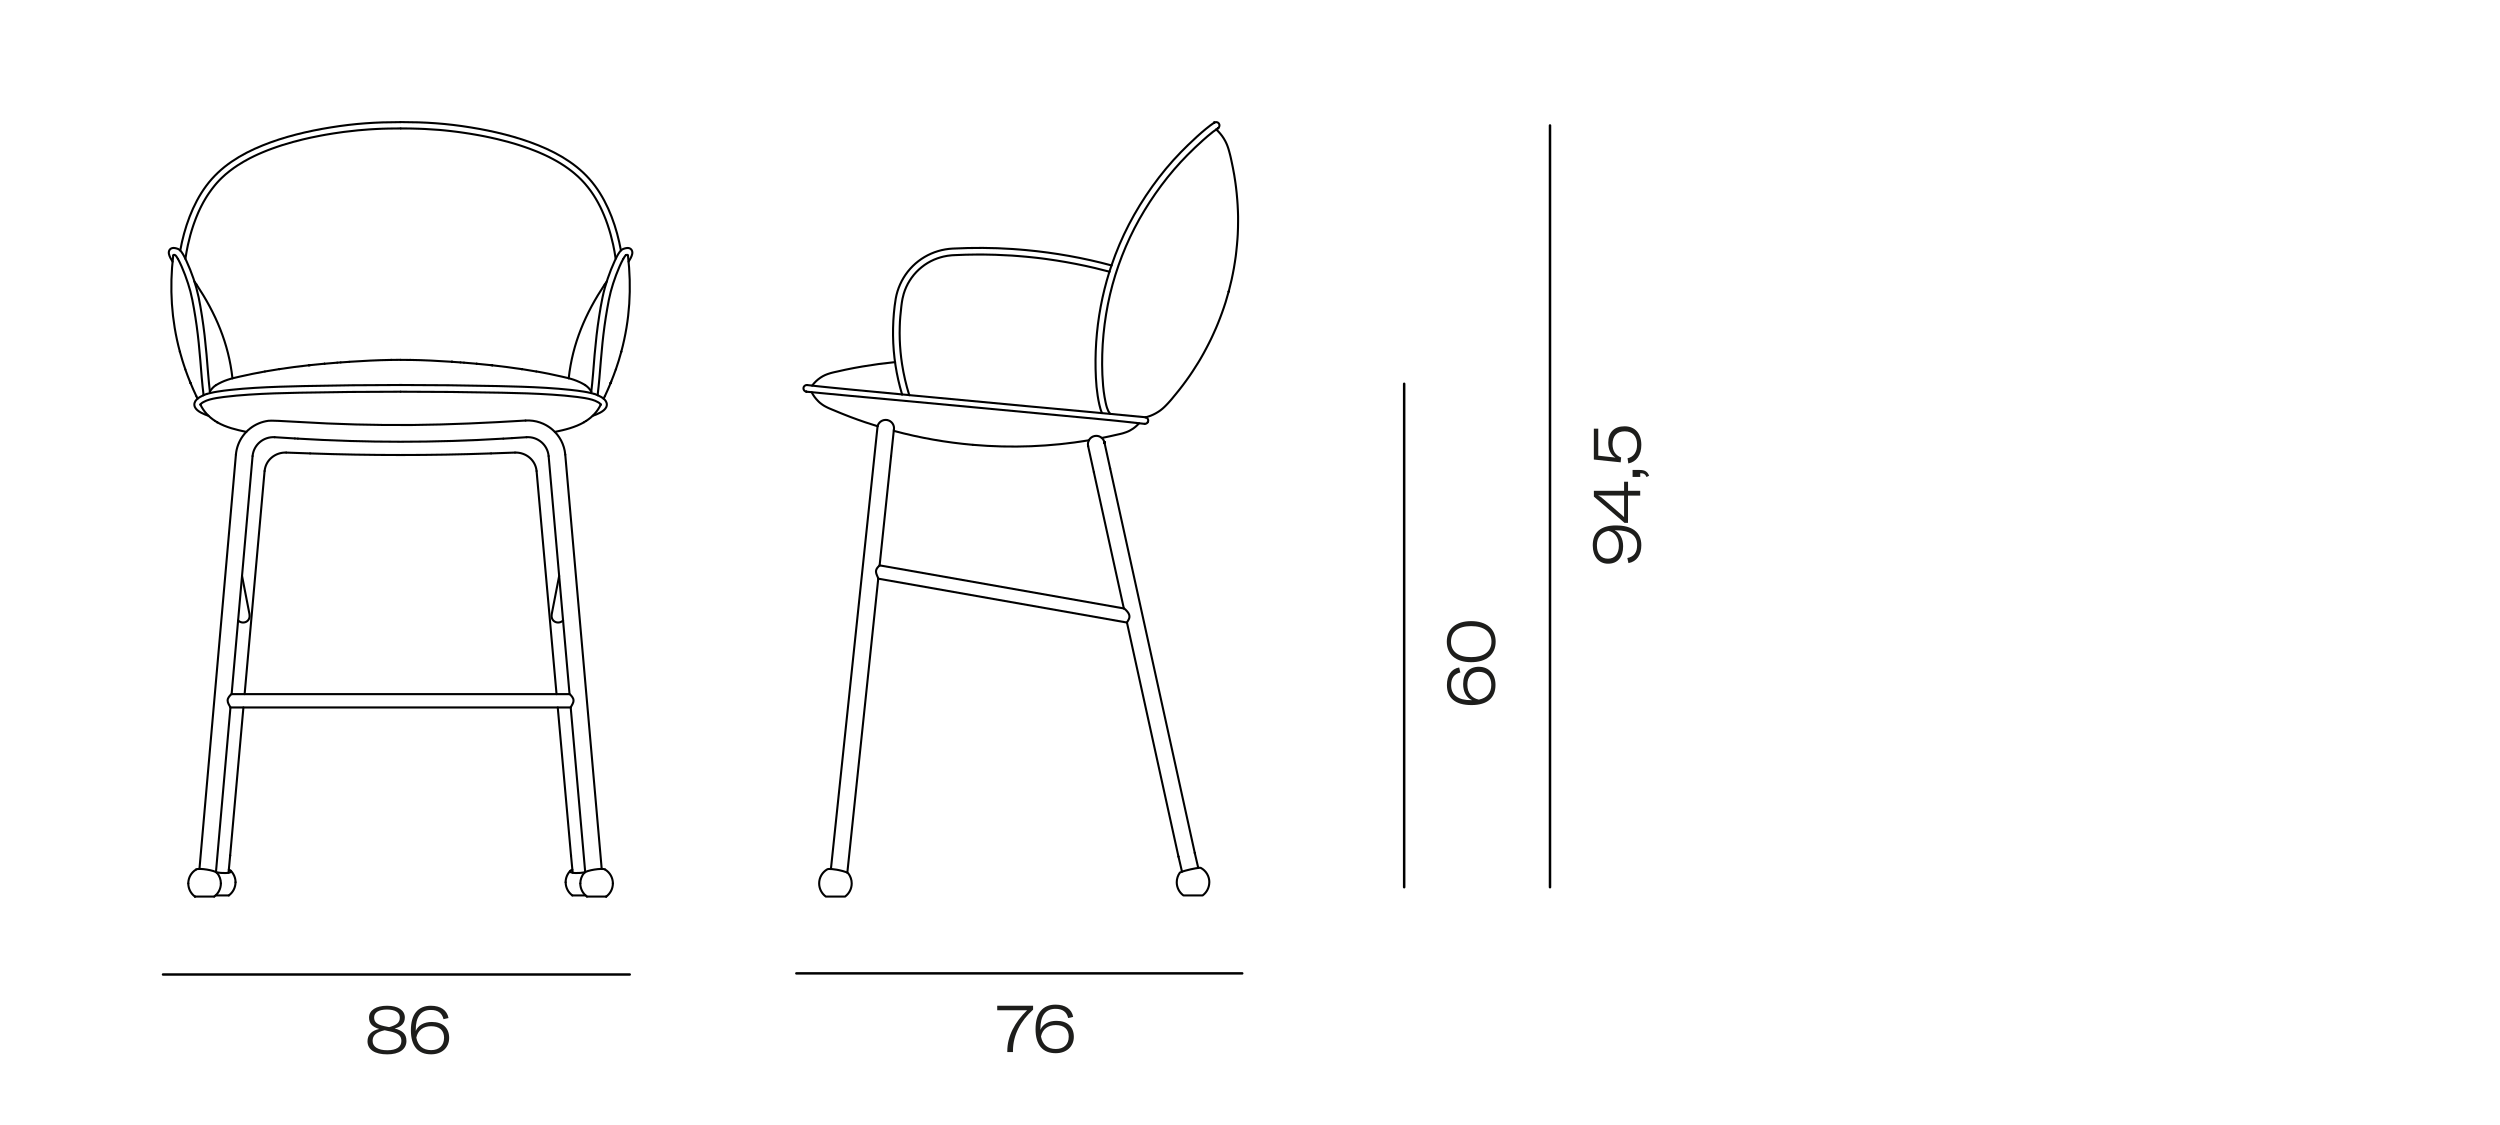 <?xml version="1.0" encoding="UTF-8"?> <svg xmlns="http://www.w3.org/2000/svg" id="producte" viewBox="0 0 600 270"><defs><style> .cls-1 { stroke-width: .5px; } .cls-1, .cls-2 { fill: none; stroke: #000; stroke-linecap: round; stroke-linejoin: round; } .cls-2 { stroke-width: .6px; } .cls-3 { fill: #1d1d1b; } </style></defs><g><path class="cls-1" d="M149.57,62.15c.35-.59,.45-.73,.55-.82,.1-.09,.19-.13,.29-.16,.1-.03,.21-.05,.29,.15"></path><path class="cls-1" d="M126.12,100.93c-9.06,.55-18.12,.98-27.2,1.07-4.53,.04-9.06-.01-13.6-.13-4.54-.12-9.06-.32-13.59-.6"></path><path class="cls-1" d="M42.71,62.15c-.35-.59-.45-.73-.55-.82-.1-.09-.19-.13-.29-.16-.1-.03-.21-.05-.29,.15"></path><path class="cls-1" d="M44.5,62.11c.16-1.12,.36-2.23,.6-3.33,.17-.78,.36-1.55,.57-2.32,.1-.38,.21-.76,.33-1.14,.11-.37,.23-.75,.36-1.12,.05-.16,.11-.33,.17-.49,.06-.18,.13-.37,.2-.55,.07-.18,.13-.36,.2-.54,.07-.18,.14-.36,.21-.54,.14-.36,.29-.71,.44-1.06,.08-.18,.16-.35,.24-.52,.07-.15,.14-.3,.21-.45,.08-.17,.17-.34,.25-.51,.34-.67,.7-1.33,1.09-1.97,.1-.16,.2-.32,.3-.48,.06-.09,.12-.19,.18-.28,.1-.16,.2-.31,.31-.46,.21-.31,.43-.61,.65-.91,.22-.3,.45-.59,.69-.88,.12-.14,.24-.28,.36-.43,.09-.11,.19-.21,.28-.32,.12-.14,.25-.27,.38-.41,.13-.13,.26-.27,.39-.4,.13-.13,.26-.26,.4-.39,.27-.26,.55-.51,.83-.76,.33-.29,.67-.57,1.02-.83,.6-.47,1.23-.91,1.87-1.33,.94-.61,1.91-1.17,2.9-1.69,.35-.18,.71-.36,1.07-.53,.31-.15,.63-.3,.94-.44,.37-.17,.74-.33,1.11-.48,.37-.16,.75-.31,1.13-.46,.38-.15,.76-.29,1.15-.43,.39-.14,.77-.28,1.16-.41,.39-.13,.78-.26,1.17-.39,.87-.28,1.76-.54,2.64-.78,.8-.22,1.6-.43,2.41-.62,.61-.15,1.23-.29,1.84-.42,.81-.18,1.62-.34,2.43-.49,.4-.08,.8-.15,1.21-.22,.2-.04,.4-.07,.6-.1,.4-.07,.81-.13,1.21-.2,.82-.13,1.65-.25,2.47-.36,1.14-.15,2.29-.28,3.44-.39,.86-.08,1.71-.15,2.57-.21,.32-.02,.64-.04,.96-.06,.44-.02,.87-.05,1.31-.07,.34-.01,.68-.03,1.02-.04,.49-.02,.97-.03,1.46-.04,.98-.02,1.95-.03,2.93-.03"></path><path class="cls-1" d="M96.14,30.83c.42,0,.83,0,1.25,0,.47,0,.94,.01,1.41,.02,.58,.01,1.17,.03,1.75,.05,.5,.02,1,.04,1.5,.06,1.13,.05,2.27,.13,3.4,.22,.43,.04,.85,.07,1.28,.12,.46,.05,.93,.09,1.39,.15,.42,.05,.84,.1,1.25,.15,.31,.04,.61,.08,.92,.12,.41,.06,.82,.12,1.24,.18,.41,.06,.83,.13,1.24,.19,.41,.07,.83,.14,1.24,.21,.37,.07,.75,.13,1.12,.2,.42,.08,.84,.16,1.25,.24,.42,.08,.83,.17,1.24,.26,.59,.13,1.18,.26,1.77,.4,.83,.2,1.66,.41,2.48,.63,.52,.14,1.03,.29,1.55,.44,.41,.12,.82,.25,1.22,.38,.4,.13,.8,.26,1.2,.4,.4,.14,.8,.28,1.19,.42,.39,.14,.79,.29,1.18,.45,.19,.08,.39,.15,.58,.23,.19,.08,.39,.16,.58,.24,.19,.08,.38,.16,.57,.25,.19,.08,.38,.17,.57,.25,.74,.34,1.48,.7,2.2,1.09,.3,.16,.6,.32,.89,.49,.29,.17,.59,.34,.88,.52,.34,.21,.67,.42,1,.64,.33,.22,.65,.44,.97,.68,.32,.23,.63,.47,.93,.71,.16,.13,.32,.26,.47,.39,.3,.25,.59,.5,.87,.76,.28,.26,.56,.53,.82,.8,.13,.14,.26,.27,.39,.41,.16,.17,.31,.34,.46,.51,.25,.29,.49,.58,.73,.88,.24,.3,.46,.6,.69,.91,.22,.31,.44,.63,.64,.94,.18,.27,.35,.54,.51,.82,.2,.33,.39,.67,.57,1,.19,.34,.36,.68,.54,1.03,.15,.29,.29,.59,.42,.89,.16,.36,.32,.72,.47,1.08,.15,.37,.3,.73,.44,1.1,.14,.37,.28,.75,.4,1.12,.14,.42,.28,.84,.41,1.26,.12,.39,.23,.77,.34,1.16,.22,.79,.41,1.58,.59,2.38,.25,1.12,.45,2.26,.61,3.4"></path><path class="cls-1" d="M49.62,94.55c.58-.16,1.17-.31,1.76-.42,.27-.05,.53-.1,.8-.14,1.05-.17,2.11-.31,3.18-.42,1.93-.21,3.87-.36,5.81-.48,3.88-.24,7.77-.34,11.65-.43,7.77-.17,15.55-.26,23.32-.26"></path><line class="cls-1" x1="126.37" y1="104.93" x2="122.88" y2="105.15"></line><line class="cls-1" x1="47.87" y1="208.55" x2="56.62" y2="109.11"></line><line class="cls-1" x1="55.31" y1="169.79" x2="51.83" y2="209.31"></line><line class="cls-1" x1="135.66" y1="109.11" x2="144.41" y2="208.55"></line><path class="cls-1" d="M131.67,109.46c-.24-2.7-2.6-4.7-5.3-4.53"></path><path class="cls-1" d="M134.2,138.22c-.59,3.05-1.18,6.1-1.78,9.15-.14,.71,.07,1.47,.75,1.84,.64,.35,1.46,.22,1.97-.3"></path><path class="cls-1" d="M58.09,138.22c.59,3.05,1.18,6.1,1.78,9.15,.14,.71-.07,1.47-.75,1.84-.64,.35-1.46,.22-1.97-.3"></path><path class="cls-1" d="M70.77,105.23c-2.53-.15-3.69-.23-4.85-.3"></path><line class="cls-1" x1="123.6" y1="108.62" x2="117.85" y2="108.82"></line><path class="cls-1" d="M71.73,101.27c-1.62-.1-3.24-.19-4.87-.26-.55-.02-1.09-.04-1.64-.05-.26,0-.53,0-.79,.03-.82,.11-1.58,.31-2.34,.63-3.07,1.29-5.18,4.17-5.47,7.49"></path><path class="cls-1" d="M48.86,94.84c.25-.1,.5-.21,.76-.29"></path><path class="cls-1" d="M143.43,94.84c-.25-.1-.5-.21-.76-.29"></path><path class="cls-1" d="M142.67,94.55c-.58-.16-1.17-.31-1.76-.42-.27-.05-.53-.1-.8-.14-1.05-.17-2.11-.31-3.18-.42-1.93-.21-3.87-.36-5.81-.48-3.88-.24-7.77-.34-11.65-.43-7.77-.17-15.55-.26-23.32-.26"></path><path class="cls-1" d="M48.86,94.84c-.35-2.77-.55-5.55-.78-8.33-.23-2.78-.5-5.56-.88-8.32-.19-1.38-.41-2.76-.65-4.13-.24-1.38-.5-2.74-.85-4.1-.62-2.35-1.81-5.66-2.98-7.81"></path><line class="cls-1" x1="140.45" y1="209.31" x2="136.97" y2="169.79"></line><path class="cls-1" d="M149.57,62.15c-1.17,2.14-2.36,5.46-2.98,7.81-.36,1.35-.61,2.72-.85,4.1-.24,1.37-.46,2.75-.65,4.13-.38,2.77-.65,5.54-.88,8.32-.23,2.78-.43,5.56-.78,8.33"></path><line class="cls-1" x1="150.2" y1="61.21" x2="150.2" y2="61.21"></line><path class="cls-1" d="M122.88,105.15c-1.61,.1-1.85,.11-2.09,.13"></path><path class="cls-1" d="M96.14,29.3c5.9,0,10.98,.33,16.81,1.28,5.46,.88,11.12,2.23,16.28,4.31,2.63,1.06,5.11,2.3,7.46,3.91,2.37,1.62,4.37,3.48,6.09,5.79,3.33,4.47,5.27,10.17,6.24,15.52"></path><path class="cls-1" d="M43.26,60.12c.97-5.35,2.92-11.06,6.24-15.52,1.72-2.31,3.72-4.17,6.08-5.79,2.35-1.61,4.83-2.85,7.46-3.91,5.16-2.09,10.82-3.43,16.28-4.31,5.84-.95,10.9-1.28,16.81-1.28"></path><path class="cls-1" d="M150.62,59.51c.81,0,1.26,.63,1.12,1.41-.11,.61-.56,1.39-.88,1.88"></path><path class="cls-1" d="M141.87,94.34c.38-3.07,.58-6.15,.84-9.23,.27-3.08,.61-6.15,1.09-9.2,.24-1.53,.49-3.05,.81-4.56,.32-1.52,.73-3,1.23-4.46,.5-1.47,1.06-2.9,1.71-4.3,.32-.7,.71-1.5,1.17-2.12,.13-.18,.27-.34,.44-.48,.22-.18,.46-.27,.73-.35,.24-.07,.47-.12,.72-.12"></path><path class="cls-1" d="M48.1,97.09s0,.02,.01,.03"></path><path class="cls-1" d="M96.14,94.01c-8.08,0-16.16,.08-24.24,.24-4.04,.08-8.08,.19-12.11,.46-2.02,.14-4.03,.3-6.03,.56-1.12,.14-2.38,.32-3.47,.63-.51,.14-.99,.33-1.45,.59-.2,.11-.4,.23-.57,.39-.06,.05-.14,.12-.16,.21"></path><path class="cls-1" d="M50.04,99.79c-.92-.32-2.77-.99-3.26-2.09-.3-.67-.08-1.32,.41-1.81,.44-.45,1.11-.8,1.67-1.05"></path><path class="cls-1" d="M144.18,97.09s0-.02-.01-.03c-.02-.04-.05-.08-.08-.11-.15-.17-.33-.29-.53-.4-.46-.27-.93-.47-1.45-.62-1.13-.33-2.43-.51-3.59-.66-2.01-.26-4.02-.42-6.03-.56-4.04-.27-8.07-.38-12.11-.46-8.08-.16-16.16-.24-24.24-.24"></path><path class="cls-1" d="M144.17,97.11s0-.02,.01-.03"></path><path class="cls-1" d="M143.43,94.84c.56,.25,1.22,.6,1.67,1.05,.48,.49,.71,1.14,.41,1.81-.49,1.09-2.33,1.77-3.26,2.09"></path><path class="cls-1" d="M41.66,59.51c.25,0,.48,.05,.72,.12,.27,.08,.51,.16,.73,.35,.17,.14,.31,.31,.44,.48,.46,.62,.85,1.42,1.17,2.12,.65,1.4,1.22,2.84,1.72,4.3,.5,1.47,.91,2.95,1.23,4.46,.32,1.51,.57,3.04,.81,4.56,.48,3.06,.82,6.12,1.09,9.2,.27,3.08,.47,6.16,.84,9.23"></path><path class="cls-1" d="M41.42,62.8c-.32-.5-.77-1.27-.88-1.88-.14-.78,.3-1.41,1.12-1.41"></path><path class="cls-1" d="M43.17,84.41c-2.05-7.63-2.51-15.27-1.6-23.09"></path><line class="cls-1" x1="43.17" y1="84.41" x2="43.17" y2="84.41"></line><path class="cls-1" d="M44.49,88.67s0-.02-.01-.03c0-.01,0-.02-.01-.03,0-.02-.02-.04-.02-.07-.02-.04-.03-.09-.05-.13-.03-.09-.06-.18-.09-.27-.06-.18-.12-.35-.18-.53-.12-.35-.23-.71-.34-1.06-.22-.71-.43-1.42-.62-2.14"></path><path class="cls-1" d="M45.58,91.58c-.39-.96-.75-1.93-1.1-2.91"></path><path class="cls-1" d="M45.73,91.92c-.05-.12-.09-.23-.14-.35"></path><path class="cls-1" d="M45.73,91.93s0,0,0,0"></path><path class="cls-1" d="M45.73,91.93s0,0,0,0"></path><path class="cls-1" d="M47.12,95.08c-.49-1.04-.95-2.08-1.39-3.14"></path><path class="cls-1" d="M47.41,95.69c-.1-.2-.19-.41-.29-.61"></path><path class="cls-1" d="M51.62,101.03c-1.52-.98-2.74-2.28-3.52-3.93"></path><path class="cls-1" d="M52.14,101.35c-.17-.1-.35-.2-.51-.31"></path><polyline class="cls-1" points="52.14 101.35 52.14 101.35 52.14 101.35"></polyline><path class="cls-1" d="M59.12,103.66c-1.2-.26-2.4-.52-3.58-.88-1.18-.37-2.32-.8-3.4-1.43"></path><path class="cls-1" d="M140.14,101.35s-.02,0-.02,.01c0,0-.02,0-.03,.01-.02,0-.03,.02-.05,.03-.03,.02-.07,.04-.1,.06-.07,.04-.14,.07-.2,.11-.14,.07-.27,.14-.41,.21-.28,.13-.56,.26-.84,.38-.57,.23-1.15,.44-1.74,.62-1.18,.37-2.38,.62-3.58,.88"></path><path class="cls-1" d="M140.66,101.03c-.17,.11-.34,.21-.51,.31"></path><path class="cls-1" d="M144.18,97.11c-.78,1.65-2,2.95-3.52,3.92"></path><path class="cls-1" d="M93.88,86.38c.75-.01,1.5-.02,2.26-.02"></path><path class="cls-1" d="M93.88,86.38s0,0,0,0"></path><path class="cls-1" d="M83.82,86.83c3.35-.22,6.71-.39,10.07-.45"></path><path class="cls-1" d="M81.77,86.98c.68-.05,1.37-.1,2.05-.14"></path><path class="cls-1" d="M80.93,87.04c.28-.02,.56-.04,.84-.06"></path><path class="cls-1" d="M77.88,87.3c1.02-.09,2.03-.18,3.05-.26"></path><polyline class="cls-1" points="77.88 87.3 77.88 87.3 77.88 87.3 77.88 87.3 77.88 87.3"></polyline><path class="cls-1" d="M74.46,87.63c1.14-.12,2.28-.24,3.42-.34"></path><path class="cls-1" d="M74.16,87.67c.1-.01,.19-.02,.29-.03"></path><polyline class="cls-1" points="74.16 87.67 74.16 87.67 74.16 87.67 74.16 87.67 74.16 87.67"></polyline><line class="cls-1" x1="74.16" y1="87.67" x2="74.16" y2="87.67"></line><path class="cls-1" d="M67.03,88.59c2.37-.36,4.75-.67,7.13-.93"></path><polyline class="cls-1" points="67.03 88.59 67.02 88.59 67.02 88.59 67.02 88.59 67.02 88.59"></polyline><path class="cls-1" d="M63.57,89.16c1.15-.2,2.3-.39,3.45-.57"></path><path class="cls-1" d="M51.84,92.44c.88-.54,1.79-.96,2.77-1.29,.97-.33,1.97-.54,2.96-.77,1.99-.46,3.99-.86,6-1.22"></path><path class="cls-1" d="M47.15,68.27c4.6,6.93,7.72,14.13,8.64,22.53"></path><path class="cls-1" d="M46.65,67.54c.17,.24,.33,.49,.49,.73"></path><path class="cls-1" d="M128.72,89.16s.02,0,.02,0c0,0,.02,0,.02,0,.02,0,.03,0,.05,0,.03,0,.06,.01,.09,.02,.06,.01,.13,.02,.19,.03,.13,.02,.25,.05,.38,.07,.25,.05,.5,.09,.75,.14,.5,.09,1,.19,1.5,.29,1,.2,2,.42,2.99,.65,.99,.23,1.99,.44,2.96,.77,.97,.33,1.89,.75,2.77,1.29"></path><path class="cls-1" d="M125.26,88.59c1.15,.18,2.3,.36,3.45,.57"></path><polyline class="cls-1" points="125.26 88.59 125.26 88.59 125.26 88.59 125.26 88.59 125.26 88.59"></polyline><path class="cls-1" d="M125.26,88.59h0"></path><path class="cls-1" d="M118.13,87.67c2.38,.26,4.76,.57,7.13,.93"></path><line class="cls-1" x1="118.12" y1="87.67" x2="118.13" y2="87.67"></line><path class="cls-1" d="M118.12,87.67s0,0,0,0"></path><path class="cls-1" d="M117.83,87.63c.1,.01,.2,.02,.29,.03"></path><path class="cls-1" d="M114.41,87.3c1.14,.1,2.28,.22,3.42,.34"></path><line class="cls-1" x1="114.41" y1="87.3" x2="114.41" y2="87.3"></line><path class="cls-1" d="M111.36,87.04c1.02,.08,2.03,.16,3.05,.26"></path><path class="cls-1" d="M110.51,86.98c.28,.02,.56,.04,.84,.06"></path><path class="cls-1" d="M108.49,86.84c.67,.04,1.35,.09,2.02,.14"></path><polyline class="cls-1" points="108.47 86.83 108.47 86.83 108.47 86.83 108.47 86.83 108.47 86.83"></polyline><path class="cls-1" d="M108.48,86.83s0,0,0,0"></path><path class="cls-1" d="M108.48,86.83s0,0,0,0"></path><path class="cls-1" d="M98.4,86.38c3.36,.05,6.71,.23,10.06,.45"></path><path class="cls-1" d="M98.4,86.38s0,0,0,0"></path><path class="cls-1" d="M96.14,86.37c.75,0,1.5,0,2.26,.02"></path><path class="cls-1" d="M145.14,68.27c.16-.24,.33-.49,.49-.73"></path><path class="cls-1" d="M136.49,90.8c.92-8.4,4.04-15.6,8.64-22.53"></path><path class="cls-1" d="M145.16,95.08c-.1,.2-.19,.41-.29,.61"></path><path class="cls-1" d="M146.55,91.95c-.44,1.06-.9,2.1-1.38,3.13"></path><path class="cls-1" d="M146.55,91.94s0,0,0,0"></path><polyline class="cls-1" points="146.56 91.92 146.56 91.93 146.56 91.93 146.55 91.93 146.55 91.93"></polyline><polyline class="cls-1" points="146.55 91.94 146.55 91.94 146.55 91.94 146.55 91.93 146.55 91.93"></polyline><path class="cls-1" d="M146.55,91.94s0,0,0,0"></path><path class="cls-1" d="M146.7,91.58c-.05,.12-.09,.23-.14,.35"></path><path class="cls-1" d="M147.79,88.67c-.34,.98-.71,1.95-1.1,2.91"></path><path class="cls-1" d="M149.11,84.41c-.39,1.44-.82,2.86-1.31,4.26"></path><line class="cls-1" x1="149.11" y1="84.41" x2="149.11" y2="84.4"></line><path class="cls-1" d="M150.71,61.32c.91,7.82,.45,15.46-1.6,23.09"></path><path class="cls-1" d="M137.36,214.9c-1.01-.74-1.6-1.91-1.6-3.16"></path><path class="cls-1" d="M136.88,209c-.72,.73-1.13,1.72-1.13,2.75"></path><path class="cls-1" d="M54.92,214.9c1.01-.74,1.6-1.91,1.6-3.16"></path><path class="cls-1" d="M55.4,209c.72,.73,1.13,1.72,1.13,2.75"></path><path class="cls-1" d="M51.41,215.18c1.01-.74,1.6-1.91,1.6-3.16"></path><path class="cls-1" d="M45.19,212.02c0,1.25,.59,2.42,1.6,3.16"></path><path class="cls-1" d="M52.08,209.48c.6,.71,.93,1.61,.93,2.54"></path><path class="cls-1" d="M45.19,212.02c0-1.37,.71-2.63,1.88-3.34"></path><path class="cls-1" d="M140.87,215.18c-1.01-.74-1.6-1.91-1.6-3.16"></path><path class="cls-1" d="M147.09,212.02c0,1.25-.59,2.42-1.6,3.16"></path><path class="cls-1" d="M140.21,209.48c-.6,.71-.93,1.61-.93,2.54"></path><path class="cls-1" d="M147.09,212.02c0-1.37-.71-2.63-1.88-3.34"></path><path class="cls-1" d="M128.78,113.05c-.24-2.64-2.58-4.52-5.17-4.43"></path><path class="cls-1" d="M117.85,108.82c-14.48,.51-28.94,.51-43.43,0"></path><line class="cls-1" x1="74.43" y1="108.82" x2="68.68" y2="108.62"></line><path class="cls-1" d="M68.68,108.62c-2.6-.09-4.94,1.78-5.17,4.43"></path><line class="cls-1" x1="137.44" y1="209.46" x2="137.05" y2="205.38"></line><path class="cls-1" d="M137.05,205.38s0-.07,0-.1"></path><line class="cls-1" x1="133.57" y1="166.59" x2="128.78" y2="113.05"></line><line class="cls-1" x1="137.04" y1="205.28" x2="133.86" y2="169.79"></line><path class="cls-1" d="M55.24,205.28s0,.07,0,.1"></path><line class="cls-1" x1="55.23" y1="205.38" x2="54.85" y2="209.46"></line><line class="cls-1" x1="58.42" y1="169.79" x2="55.24" y2="205.28"></line><line class="cls-1" x1="63.5" y1="113.05" x2="58.71" y2="166.59"></line><line class="cls-1" x1="55.31" y1="169.79" x2="136.97" y2="169.79"></line><line class="cls-1" x1="55.58" y1="166.59" x2="136.7" y2="166.59"></line><path class="cls-1" d="M126.12,100.93c4.86-.3,9.11,3.31,9.54,8.18"></path><path class="cls-1" d="M120.79,105.27c-16.46,1-32.84,1-49.3,0"></path><line class="cls-1" x1="71.49" y1="105.27" x2="70.77" y2="105.23"></line><path class="cls-1" d="M65.92,104.93c-2.7-.16-5.06,1.83-5.3,4.53"></path><line class="cls-1" x1="60.62" y1="109.46" x2="55.59" y2="166.59"></line><line class="cls-1" x1="136.69" y1="166.59" x2="131.67" y2="109.46"></line><path class="cls-1" d="M51.84,92.44c-.07,.04-.14,.09-.21,.14-.07,.05-.13,.1-.2,.15-.13,.11-.26,.23-.38,.35-.13,.14-.25,.28-.37,.43-.11,.15-.22,.31-.32,.47"></path><path class="cls-1" d="M140.44,92.44c.07,.04,.14,.09,.21,.14,.07,.05,.13,.1,.2,.15,.13,.11,.26,.23,.38,.35,.13,.14,.25,.28,.37,.43,.11,.15,.22,.31,.32,.47"></path><line class="cls-1" x1="140.53" y1="214.9" x2="137.36" y2="214.9"></line><path class="cls-1" d="M137.37,208.72c-.17,.07-.34,.13-.48,.27-.19,.2,0,.31,.2,.38,.36,.13,.71,.15,1.08,.16,.74,.02,1.46-.04,2.19-.17"></path><line class="cls-1" x1="51.75" y1="214.9" x2="54.92" y2="214.9"></line><path class="cls-1" d="M54.92,208.72c.17,.07,.34,.13,.48,.27,.19,.2,0,.31-.2,.38-.36,.13-.71,.15-1.08,.16-.74,.02-1.46-.04-2.19-.17"></path><polyline class="cls-1" points="46.79 215.18 46.8 215.18 46.8 215.18 46.8 215.18 46.8 215.18"></polyline><line class="cls-1" x1="46.8" y1="215.18" x2="51.41" y2="215.18"></line><path class="cls-1" d="M52.08,209.48c-.51-.6-4.33-1.21-5-.81"></path><polyline class="cls-1" points="145.49 215.18 145.49 215.18 145.49 215.18 145.48 215.18 145.48 215.18"></polyline><line class="cls-1" x1="145.48" y1="215.18" x2="140.87" y2="215.18"></line><path class="cls-1" d="M140.21,209.48c.51-.6,4.33-1.21,5-.81"></path><path class="cls-1" d="M55.58,166.59c-.06,0-.31,.27-.34,.3-.1,.11-.2,.23-.29,.36-.18,.26-.31,.51-.32,.85,0,.33,.1,.6,.24,.88,.07,.14,.14,.27,.22,.4,.04,.07,.08,.13,.11,.2,.01,.02,.1,.17,.1,.21"></path><path class="cls-1" d="M136.97,169.79s.08-.18,.1-.21c.04-.07,.08-.13,.11-.2,.08-.13,.15-.27,.22-.4,.14-.28,.25-.55,.24-.88,0-.33-.13-.59-.32-.85-.09-.13-.18-.25-.29-.36-.03-.03-.28-.3-.34-.3"></path></g><g><path class="cls-1" d="M266.76,63.71c-.09,.25-.17,.51-.25,.76-.08,.25-.16,.51-.25,.76"></path><path class="cls-1" d="M218.22,94.83c-.76-2.43-1.34-4.93-1.73-7.45-.3-1.95-.48-3.92-.55-5.9-.03-1.04-.04-2.08,0-3.12,.02-.79,.06-1.58,.13-2.37,.06-.82,.15-1.64,.25-2.45,.04-.28,.07-.57,.11-.85,.02-.13,.04-.25,.06-.38,0-.05,.02-.11,.03-.16,.02-.15,.05-.3,.08-.46,.08-.4,.18-.8,.3-1.2,.17-.56,.37-1.1,.61-1.63,.24-.53,.51-1.04,.82-1.52,.31-.49,.64-.95,1.01-1.4,.37-.44,.77-.86,1.19-1.25,.43-.39,.88-.75,1.35-1.09,.47-.33,.97-.63,1.49-.9,.51-.27,1.05-.5,1.59-.69,.48-.17,.97-.31,1.46-.43,.32-.07,.65-.14,.98-.19,.31-.05,.62-.08,.94-.11,.07,0,.15-.01,.22-.02,.07,0,.15,0,.22-.01,.13,0,.26-.01,.4-.02,.87-.04,1.75-.08,2.62-.1,.84-.02,1.67-.04,2.51-.04,.62,0,1.23,0,1.85,0,.92,0,1.85,.03,2.77,.06,1.32,.04,2.64,.11,3.95,.19,.09,0,.18,.01,.26,.02,.44,.03,.88,.06,1.32,.1,.31,.02,.62,.05,.93,.08,.23,.02,.46,.04,.7,.06,.08,0,.16,.01,.23,.02,.4,.04,.81,.08,1.21,.12,.4,.04,.81,.09,1.21,.13,.4,.05,.8,.09,1.2,.14,.4,.05,.8,.1,1.2,.16,.8,.11,1.59,.22,2.39,.35,1.58,.25,3.15,.52,4.71,.83,1.54,.3,3.07,.63,4.59,.99,1.15,.27,2.29,.56,3.44,.87"></path><path class="cls-1" d="M216.5,94.66c.29,.03,.58,.05,.86,.08,.29,.03,.58,.05,.86,.08"></path><path class="cls-1" d="M264.48,99.14c-.3-.66-.48-1.34-.64-2.04-.16-.7-.29-1.41-.4-2.13-.22-1.42-.35-2.84-.42-4.28-.15-2.87-.12-5.73,.07-8.6,.4-5.79,1.43-11.33,3.17-16.87"></path><path class="cls-1" d="M270.47,149.41c.34-.58,.39-.68,.44-.78,.04-.09,.07-.18,.1-.27,.02-.08,.04-.16,.05-.24,0-.04,0-.08,0-.12,0-.04,0-.08,0-.12,0-.07-.02-.14-.03-.22-.02-.07-.04-.15-.07-.22-.03-.08-.07-.15-.11-.23-.05-.08-.1-.16-.15-.24-.07-.1-.15-.2-.23-.29-.08-.1-.17-.2-.27-.29-.05-.05-.1-.1-.15-.14-.04-.04-.09-.08-.13-.12-.02-.02-.04-.03-.06-.05-.01-.01-.03-.02-.04-.03-.01,0-.03-.02-.04-.02,0,0-.01,0-.02,0,0,0,0,0-.01,0"></path><path class="cls-1" d="M290.23,211.74c0,1.25-.59,2.42-1.6,3.16h-4.61c-1.01-.74-1.6-1.91-1.6-3.16,0-.82,.26-1.61,.73-2.28,.04-.06,.1-.08,.16-.1,.53-.26,1.84-.58,2.4-.71,.21-.05,2.21-.49,2.47-.36,1.27,.68,2.06,2,2.06,3.45Z"></path><path class="cls-1" d="M203.57,209.6c-.32-.4-2.37-.8-2.76-.87-.32-.06-1.89-.3-2.25-.1-1.22,.7-1.96,1.99-1.96,3.39,0,1.25,.59,2.42,1.6,3.16h4.61c1.01-.74,1.6-1.91,1.6-3.16,0-.88-.3-1.74-.84-2.43Z"></path><line class="cls-1" x1="210.78" y1="138.87" x2="203.36" y2="209.45"></line><line class="cls-1" x1="199.42" y1="208.56" x2="210.62" y2="102.29"></line><path class="cls-1" d="M194.8,94.13c.09,.19,.19,.37,.3,.55,.11,.18,.23,.36,.35,.53,.13,.18,.26,.35,.4,.51,.14,.16,.28,.32,.44,.48,.08,.08,.15,.15,.23,.23,.08,.07,.16,.15,.24,.22,.06,.05,.12,.1,.19,.15,.08,.07,.17,.13,.26,.2,.09,.06,.18,.13,.27,.19,.09,.06,.18,.12,.28,.18,.09,.06,.19,.11,.28,.16,.09,.05,.19,.1,.29,.15,.14,.07,.28,.14,.42,.21,.14,.07,.29,.13,.43,.19,.12,.05,.24,.1,.36,.15,.08,.03,.16,.07,.24,.1,.1,.04,.2,.08,.3,.12,.18,.08,.36,.15,.55,.23,.18,.08,.37,.15,.55,.23,.24,.1,.49,.2,.73,.3,.27,.11,.53,.21,.8,.32,.25,.1,.49,.19,.74,.29,.27,.1,.54,.2,.8,.31,1.13,.43,2.27,.83,3.42,1.22,.98,.33,1.96,.65,2.95,.95"></path><path class="cls-1" d="M210.62,102.29c.25-.99,1.22-1.64,2.23-1.49"></path><path class="cls-1" d="M212.85,100.8c1.12,.16,1.88,1.22,1.69,2.33"></path><path class="cls-1" d="M264.43,105.11c.35-.07,.69-.14,1.03-.21,.3-.06,.6-.12,.9-.19,.19-.04,.39-.08,.58-.13,.28-.06,.56-.13,.84-.19,.06-.01,.13-.03,.19-.04,.15-.03,.3-.07,.44-.1,.11-.02,.21-.05,.32-.07,.15-.04,.3-.07,.46-.11,.12-.03,.25-.07,.37-.1,.26-.08,.52-.16,.77-.26,.15-.06,.31-.12,.46-.19,.12-.06,.25-.12,.37-.18,.26-.14,.52-.29,.76-.46,.13-.09,.26-.18,.38-.28,.12-.09,.24-.19,.35-.29,.26-.22,.5-.47,.73-.72"></path><path class="cls-1" d="M292.33,30.76c-.43,.31-.87,.61-1.29,.93-.42,.33-.83,.66-1.23,1.01-.37,.31-.73,.63-1.09,.95-1.26,1.13-2.49,2.3-3.68,3.5-2.29,2.31-4.38,4.75-6.32,7.35-1.94,2.6-3.69,5.3-5.29,8.13-1.59,2.83-2.96,5.74-4.14,8.77-2.38,6.13-3.82,12.3-4.45,18.83-.31,3.23-.4,6.45-.27,9.7,.08,1.79,.22,3.56,.52,5.33,.12,.72,.36,1.92,.59,2.61,.17,.5,.39,1.06,.79,1.45"></path><path class="cls-1" d="M274.92,100.14c-4.72-.45-9.45-.91-14.17-1.34-4.73-.43-9.45-.87-14.18-1.31-9.45-.88-18.9-1.77-28.35-2.66"></path><path class="cls-1" d="M274.73,101.73c-6.75-.79-13.52-1.39-20.28-2.03-6.77-.64-13.53-1.28-20.3-1.91-6.77-.63-13.53-1.26-20.3-1.89-6.77-.62-13.53-1.23-20.29-1.89"></path><path class="cls-1" d="M216.5,94.66c-1.39-4.64-2.1-9.25-2.17-14.1-.03-2.39,.1-4.76,.39-7.14,.15-1.19,.32-2.35,.68-3.51,.36-1.15,.84-2.22,1.46-3.25,2.54-4.19,6.95-6.76,11.82-7,4.78-.24,9.53-.22,14.3,.1,.53,.03,1.07,.07,1.6,.12,.31,.02,.63,.05,.94,.08,.24,.02,.47,.04,.71,.06,6.97,.65,13.77,1.86,20.53,3.68"></path><path class="cls-1" d="M193.56,94.01s0,0,0,0"></path><path class="cls-1" d="M193.56,94.01h0"></path><path class="cls-1" d="M193.7,92.41c.09,0,.17,.02,.26,.03,.86,.1,1.72,.2,2.58,.29,.95,.11,1.9,.2,2.85,.29,1.9,.19,3.8,.37,5.7,.56,3.8,.37,7.6,.73,11.4,1.08"></path><path class="cls-1" d="M292.36,30.73s0,0,0,0"></path><path class="cls-1" d="M291.41,29.44s0,0,0,0"></path><path class="cls-1" d="M292.38,30.72c.33-.27,.39-.75,.14-1.09-.25-.34-.72-.43-1.08-.2"></path><path class="cls-1" d="M292.32,30.76s0,0,0,0"></path><path class="cls-1" d="M292.34,30.75s.03-.02,.04-.03"></path><path class="cls-1" d="M292.33,30.76s0,0,0,0"></path><path class="cls-1" d="M292.34,30.75s0,0,0,0"></path><path class="cls-1" d="M292.31,30.76s.03-.02,.05-.04"></path><path class="cls-1" d="M291.43,29.43h0"></path><path class="cls-1" d="M291.41,29.44s0,0,0,0"></path><path class="cls-1" d="M291.41,29.44h0"></path><path class="cls-1" d="M266.76,63.71c2.34-6.89,5.58-13.06,9.8-18.97,2.09-2.92,4.35-5.65,6.85-8.22,1.94-1.99,5.65-5.55,8.02-7.09"></path><path class="cls-1" d="M294.88,69.99s0,0,0-.01"></path><path class="cls-1" d="M294.9,69.9s-.01,.05-.02,.08"></path><line class="cls-1" x1="269.75" y1="146.03" x2="211.11" y2="135.69"></line><path class="cls-1" d="M261.15,107.04c-.24-1.08,.44-2.15,1.52-2.39,1.08-.24,2.15,.44,2.39,1.52"></path><line class="cls-1" x1="265.06" y1="106.18" x2="265.06" y2="106.18"></line><line class="cls-1" x1="265.06" y1="106.18" x2="265.06" y2="106.18"></line><line class="cls-1" x1="265.06" y1="106.19" x2="265.06" y2="106.19"></line><line class="cls-1" x1="265.06" y1="106.2" x2="265.06" y2="106.2"></line><line class="cls-1" x1="265.07" y1="106.21" x2="265.07" y2="106.21"></line><line class="cls-1" x1="265.07" y1="106.21" x2="265.07" y2="106.21"></line><line class="cls-1" x1="265.07" y1="106.2" x2="265.07" y2="106.21"></line><line class="cls-1" x1="265.07" y1="106.2" x2="265.07" y2="106.2"></line><line class="cls-1" x1="265.06" y1="106.2" x2="265.07" y2="106.2"></line><line class="cls-1" x1="265.06" y1="106.2" x2="265.06" y2="106.2"></line><line class="cls-1" x1="265.06" y1="106.19" x2="265.06" y2="106.19"></line><line class="cls-1" x1="265.06" y1="106.19" x2="265.06" y2="106.19"></line><line class="cls-1" x1="265.06" y1="106.19" x2="265.06" y2="106.19"></line><line class="cls-1" x1="265.06" y1="106.19" x2="265.06" y2="106.19"></line><line class="cls-1" x1="265.06" y1="106.18" x2="265.06" y2="106.18"></line><line class="cls-1" x1="265.06" y1="106.18" x2="265.06" y2="106.18"></line><line class="cls-1" x1="265.06" y1="106.18" x2="265.06" y2="106.18"></line><line class="cls-1" x1="261.15" y1="107.07" x2="261.15" y2="107.04"></line><line class="cls-1" x1="262.52" y1="113.3" x2="261.15" y2="107.07"></line><line class="cls-1" x1="283.68" y1="209.21" x2="282.85" y2="205.64"></line><path class="cls-1" d="M282.85,205.64s-.02-.07-.03-.11"></path><line class="cls-1" x1="269.72" y1="146.02" x2="262.52" y2="113.3"></line><line class="cls-1" x1="282.82" y1="205.53" x2="270.47" y2="149.41"></line><path class="cls-1" d="M214.53,103.13c-.22,2.12-.45,4.25-.67,6.37"></path><line class="cls-1" x1="213.86" y1="109.5" x2="211.11" y2="135.69"></line><path class="cls-1" d="M274.92,100.14c.54,.11,.82,.72,.54,1.19"></path><path class="cls-1" d="M193.7,92.41c-.44-.04-.83,.29-.87,.72-.04,.44,.28,.83,.72,.87"></path><path class="cls-1" d="M275.46,101.33c-.15,.26-.43,.41-.73,.39"></path><path class="cls-1" d="M214.51,103.41c6.26,1.68,12.54,2.79,18.99,3.35"></path><path class="cls-1" d="M233.5,106.76c9.29,.81,18.64,.45,27.84-1.09"></path><path class="cls-1" d="M194.91,92.55c.14-.19,.29-.38,.45-.55,.15-.17,.31-.34,.48-.5,.16-.15,.32-.29,.49-.43,.19-.15,.38-.3,.58-.43,.18-.12,.36-.23,.55-.34,.19-.11,.38-.2,.58-.29,.2-.09,.4-.17,.61-.24,.23-.08,.46-.15,.69-.22,.14-.04,.28-.08,.41-.11,.15-.04,.3-.07,.45-.11,.11-.02,.21-.05,.32-.07,.13-.03,.25-.06,.38-.08,.19-.04,.39-.09,.58-.13,.19-.04,.39-.09,.58-.13,.15-.03,.3-.07,.45-.1,.15-.03,.3-.06,.45-.1,.67-.14,1.34-.27,2.01-.4,.67-.13,1.34-.25,2.02-.36,2.59-.44,5.21-.79,7.83-1.05"></path><path class="cls-1" d="M291.88,31.06c.35,.31,.67,.64,.97,1,.31,.36,.59,.75,.84,1.15,.13,.2,.25,.41,.36,.62,.06,.1,.11,.21,.16,.32,.05,.11,.1,.21,.15,.32,.04,.09,.08,.19,.12,.28,.05,.11,.09,.22,.13,.34,.04,.11,.08,.23,.12,.34,.04,.11,.07,.23,.11,.34,.05,.17,.1,.34,.15,.52,.06,.2,.11,.4,.16,.6,.05,.18,.09,.37,.14,.55,.04,.17,.08,.35,.12,.52,.04,.17,.07,.34,.11,.51,.05,.22,.09,.44,.14,.66,.08,.37,.15,.74,.23,1.11,.11,.57,.22,1.14,.32,1.72,.08,.47,.15,.94,.22,1.41,.03,.23,.07,.47,.1,.7,.04,.28,.07,.56,.11,.85,.06,.47,.11,.95,.16,1.42,.05,.52,.1,1.04,.14,1.57,.03,.43,.06,.85,.09,1.28,.03,.47,.05,.95,.07,1.42,0,.19,.01,.38,.02,.57,0,.24,.01,.48,.02,.71,0,.19,0,.38,0,.57,0,.24,0,.48,0,.72,0,.48-.01,.97-.02,1.45,0,.28-.02,.56-.03,.84,0,.27-.02,.53-.03,.8-.01,.22-.02,.44-.04,.66-.01,.19-.02,.37-.04,.56-.03,.44-.07,.87-.11,1.31-.05,.5-.1,.99-.15,1.48-.03,.24-.05,.47-.08,.71-.02,.19-.05,.38-.07,.58-.06,.45-.13,.9-.2,1.35-.08,.49-.16,.98-.24,1.47-.08,.45-.17,.91-.26,1.36-.09,.45-.18,.9-.28,1.35-.21,.93-.43,1.86-.68,2.79"></path><path class="cls-1" d="M294.88,69.99c-.23,.86-.48,1.71-.74,2.55-.14,.44-.28,.87-.43,1.31-.13,.4-.27,.8-.42,1.2-.15,.43-.31,.86-.48,1.29-.16,.42-.33,.85-.5,1.27-.15,.36-.3,.72-.45,1.08-.19,.44-.38,.87-.58,1.3-.1,.23-.21,.46-.31,.68-.09,.19-.17,.37-.26,.56-.07,.16-.15,.32-.23,.47-.08,.17-.17,.35-.26,.52-.1,.2-.2,.39-.3,.59-.13,.24-.25,.49-.38,.73-.22,.41-.44,.82-.66,1.23-.2,.37-.41,.74-.62,1.1-.1,.18-.21,.36-.31,.53-.11,.18-.21,.35-.32,.53-.45,.74-.92,1.48-1.4,2.2-.25,.38-.51,.76-.77,1.14-.26,.37-.52,.74-.79,1.11-.24,.33-.48,.66-.73,.99-.25,.34-.51,.67-.77,1-.27,.34-.54,.67-.81,1.01-.11,.13-.21,.26-.32,.39-.1,.12-.2,.24-.3,.36-.07,.09-.14,.17-.21,.26-.09,.11-.18,.21-.26,.32-.11,.14-.23,.27-.35,.41-.08,.09-.16,.18-.24,.27-.13,.14-.25,.28-.38,.42-.15,.16-.3,.32-.46,.48-.11,.12-.23,.23-.35,.35-.08,.08-.16,.16-.25,.23-.07,.06-.14,.12-.21,.19-.17,.14-.34,.28-.51,.41-.09,.06-.18,.13-.27,.19-.11,.07-.21,.14-.32,.21-.18,.12-.37,.23-.57,.34-.38,.21-.78,.4-1.19,.56-.42,.16-.85,.3-1.29,.4"></path><line class="cls-1" x1="270.47" y1="149.41" x2="210.78" y2="138.88"></line><line class="cls-1" x1="265.06" y1="106.18" x2="265.06" y2="106.18"></line><line class="cls-1" x1="265.06" y1="106.18" x2="265.06" y2="106.18"></line><line class="cls-1" x1="265.06" y1="106.19" x2="265.06" y2="106.18"></line><line class="cls-1" x1="265.06" y1="106.19" x2="265.06" y2="106.19"></line><line class="cls-1" x1="265.06" y1="106.19" x2="265.06" y2="106.19"></line><line class="cls-1" x1="265.06" y1="106.19" x2="265.06" y2="106.19"></line><line class="cls-1" x1="265.06" y1="106.2" x2="265.06" y2="106.19"></line><line class="cls-1" x1="265.07" y1="106.2" x2="265.07" y2="106.2"></line><line class="cls-1" x1="265.07" y1="106.2" x2="265.07" y2="106.2"></line><line class="cls-1" x1="265.07" y1="106.21" x2="265.07" y2="106.21"></line><line class="cls-1" x1="265.07" y1="106.21" x2="265.07" y2="106.21"></line><line class="cls-1" x1="266.44" y1="112.44" x2="265.07" y2="106.21"></line><line class="cls-1" x1="287.58" y1="208.3" x2="286.75" y2="204.73"></line><path class="cls-1" d="M286.75,204.73s0-.04-.01-.06"></path><line class="cls-1" x1="286.74" y1="204.67" x2="266.44" y2="112.44"></line><path class="cls-1" d="M210.78,138.87s0-.01,0-.02c0-.01,0-.02,0-.03,0-.01,0-.03-.01-.04,0-.02-.01-.04-.02-.05-.02-.04-.03-.08-.05-.12-.01-.02-.02-.05-.03-.07-.04-.09-.08-.18-.12-.27-.03-.06-.05-.12-.07-.17-.05-.11-.09-.22-.13-.34-.03-.1-.06-.2-.08-.31-.02-.09-.03-.18-.03-.28,0-.06,0-.12,.01-.18,0-.06,.02-.12,.04-.18,.02-.06,.04-.12,.07-.18,.03-.06,.06-.12,.09-.18,.04-.07,.08-.13,.13-.19,.05-.07,.11-.14,.17-.2,.07-.08,.14-.15,.22-.22,.02-.02,.04-.04,.06-.06,.02-.01,.03-.03,.05-.04,.01-.01,.02-.02,.04-.03,0,0,0,0,.01,0,0,0,0,0,0,0,0,0,0,0,0,0"></path></g><g><path class="cls-3" d="M387.87,126.11c3.75,0,6.05,1.55,6.05,4.72,0,2.35-1.09,3.95-3.09,4.32l-.27-1.22c1.62-.35,2.35-1.36,2.35-3.11,0-2.39-1.81-3.55-5.03-3.55h-.35c1.2,.58,2.02,1.94,2.02,3.84,0,2.51-1.22,4.18-3.63,4.18-2.19,0-3.66-1.73-3.66-4.4,0-3.09,1.84-4.79,5.62-4.79Zm-1.89,1.31c-1.66,.37-2.72,1.44-2.72,3.47s.98,3.2,2.66,3.2,2.61-1.22,2.61-3.14-1.02-3.27-2.54-3.54Z"></path><path class="cls-3" d="M390.72,117.8h2.93v1.14h-2.93v6.55h-.83l-7.36-6.31v-1.38h7.25v-2.18h.95v2.18Zm-7.12,1.1v.03c.4,.18,.66,.35,1.22,.85l3.81,3.3c.54,.45,.85,.72,1.15,1.04v-5.19h-4.67c-.83,0-1.07-.02-1.5-.03Z"></path><path class="cls-3" d="M395.16,114.49c-.32-.77-.77-.91-1.47-.91h-.03v.88h-1.84v-1.67h1.68c1.23,0,1.87,.35,2.29,1.38l-.62,.32Z"></path><path class="cls-3" d="M390.8,111.23l-.19-1.25c1.42-.29,2.29-1.46,2.29-3.23,0-2.03-1.07-3.23-2.96-3.23s-2.93,1.14-2.93,3.07c0,1.65,.72,2.69,2.06,3.2l-.11,1.17-6.44-.67v-7.41h1.06v6.48l4.13,.46c-1.09-.61-1.73-1.89-1.73-3.57,0-2.46,1.39-3.94,3.92-3.94s4.02,1.73,4.02,4.47c0,2.4-1.15,4.05-3.12,4.45Z"></path></g><g><path class="cls-3" d="M241.75,252.3c0-3.63,1.81-6.98,4.74-9.83h-7.16v-1.09h8.61v.94c-2.96,2.67-4.82,6.03-4.83,9.88v.3h-1.36v-.21Z"></path><path class="cls-3" d="M257.72,248.82c0,2.37-1.76,3.95-4.34,3.95-3.09,0-4.85-1.92-4.85-5.79s1.74-5.87,4.8-5.87c2.3,0,3.89,1.04,4.23,2.95l-1.2,.27c-.37-1.49-1.36-2.21-3.03-2.21-2.38,0-3.67,1.63-3.63,4.91v.13c.56-1.36,2-2.16,3.86-2.16,2.59,0,4.16,1.41,4.16,3.83Zm-1.22,.02c0-1.84-1.12-2.82-3.12-2.82-1.87,0-3.2,1.01-3.54,2.75,.38,1.95,1.62,2.99,3.55,2.99s3.1-1.12,3.1-2.93Z"></path></g><g><path class="cls-3" d="M97.55,249.8c0,2.05-1.76,3.25-4.61,3.25-2.99,0-4.74-1.15-4.74-3.15,0-1.55,.99-2.54,2.8-2.95-1.66-.5-2.43-1.31-2.43-2.74,0-1.76,1.7-2.83,4.32-2.83s4.27,1.06,4.27,2.83c0,1.38-.88,2.26-2.45,2.61,1.94,.53,2.83,1.38,2.83,2.98Zm-1.22,.02c0-1.28-.85-1.91-2.77-2.29l-1.25-.27c-2.02,.48-2.88,1.22-2.88,2.54,0,1.44,1.3,2.26,3.51,2.26s3.39-.78,3.39-2.24Zm-4.1-3.54l1.17,.24c1.87-.54,2.55-1.12,2.55-2.29,0-1.26-1.14-1.94-3.07-1.94s-3.09,.66-3.09,1.91c0,1.15,.77,1.73,2.45,2.08Z"></path><path class="cls-3" d="M107.8,249.09c0,2.37-1.76,3.95-4.34,3.95-3.09,0-4.85-1.92-4.85-5.79s1.74-5.87,4.8-5.87c2.3,0,3.89,1.04,4.23,2.95l-1.2,.27c-.37-1.49-1.36-2.21-3.03-2.21-2.38,0-3.67,1.63-3.63,4.91v.13c.56-1.36,2-2.16,3.86-2.16,2.59,0,4.16,1.41,4.16,3.83Zm-1.22,.02c0-1.84-1.12-2.82-3.12-2.82-1.87,0-3.2,1.01-3.54,2.75,.38,1.95,1.62,2.99,3.55,2.99s3.1-1.12,3.1-2.93Z"></path></g><g id="LINE"><line class="cls-2" x1="39.13" y1="233.88" x2="151.13" y2="233.88"></line></g><g id="LINE-2"><line class="cls-2" x1="372" y1="212.93" x2="372" y2="30.11"></line></g><g><path class="cls-3" d="M354.97,160.03c2.37,0,3.95,1.76,3.95,4.34,0,3.09-1.92,4.85-5.79,4.85s-5.87-1.74-5.87-4.8c0-2.31,1.04-3.89,2.95-4.23l.27,1.2c-1.49,.37-2.21,1.36-2.21,3.02,0,2.38,1.63,3.67,4.91,3.63h.13c-1.36-.56-2.16-2-2.16-3.86,0-2.59,1.41-4.16,3.83-4.16Zm.02,1.22c-1.84,0-2.82,1.12-2.82,3.12,0,1.87,1.01,3.2,2.75,3.54,1.95-.38,2.99-1.62,2.99-3.55s-1.12-3.11-2.93-3.11Z"></path><path class="cls-3" d="M353.07,158.93c-3.63,0-5.84-1.84-5.84-4.93s2.21-4.93,5.84-4.93,5.89,1.82,5.89,4.93-2.24,4.93-5.89,4.93Zm0-8.66c-3.07,0-4.83,1.34-4.83,3.73s1.76,3.71,4.83,3.71,4.88-1.34,4.88-3.71-1.79-3.73-4.88-3.73Z"></path></g><g id="LINE-2-2" data-name="LINE-2"><line class="cls-2" x1="337" y1="212.93" x2="337" y2="92.11"></line></g><g id="LINE-3"><line class="cls-2" x1="191.13" y1="233.61" x2="298.13" y2="233.61"></line></g></svg> 